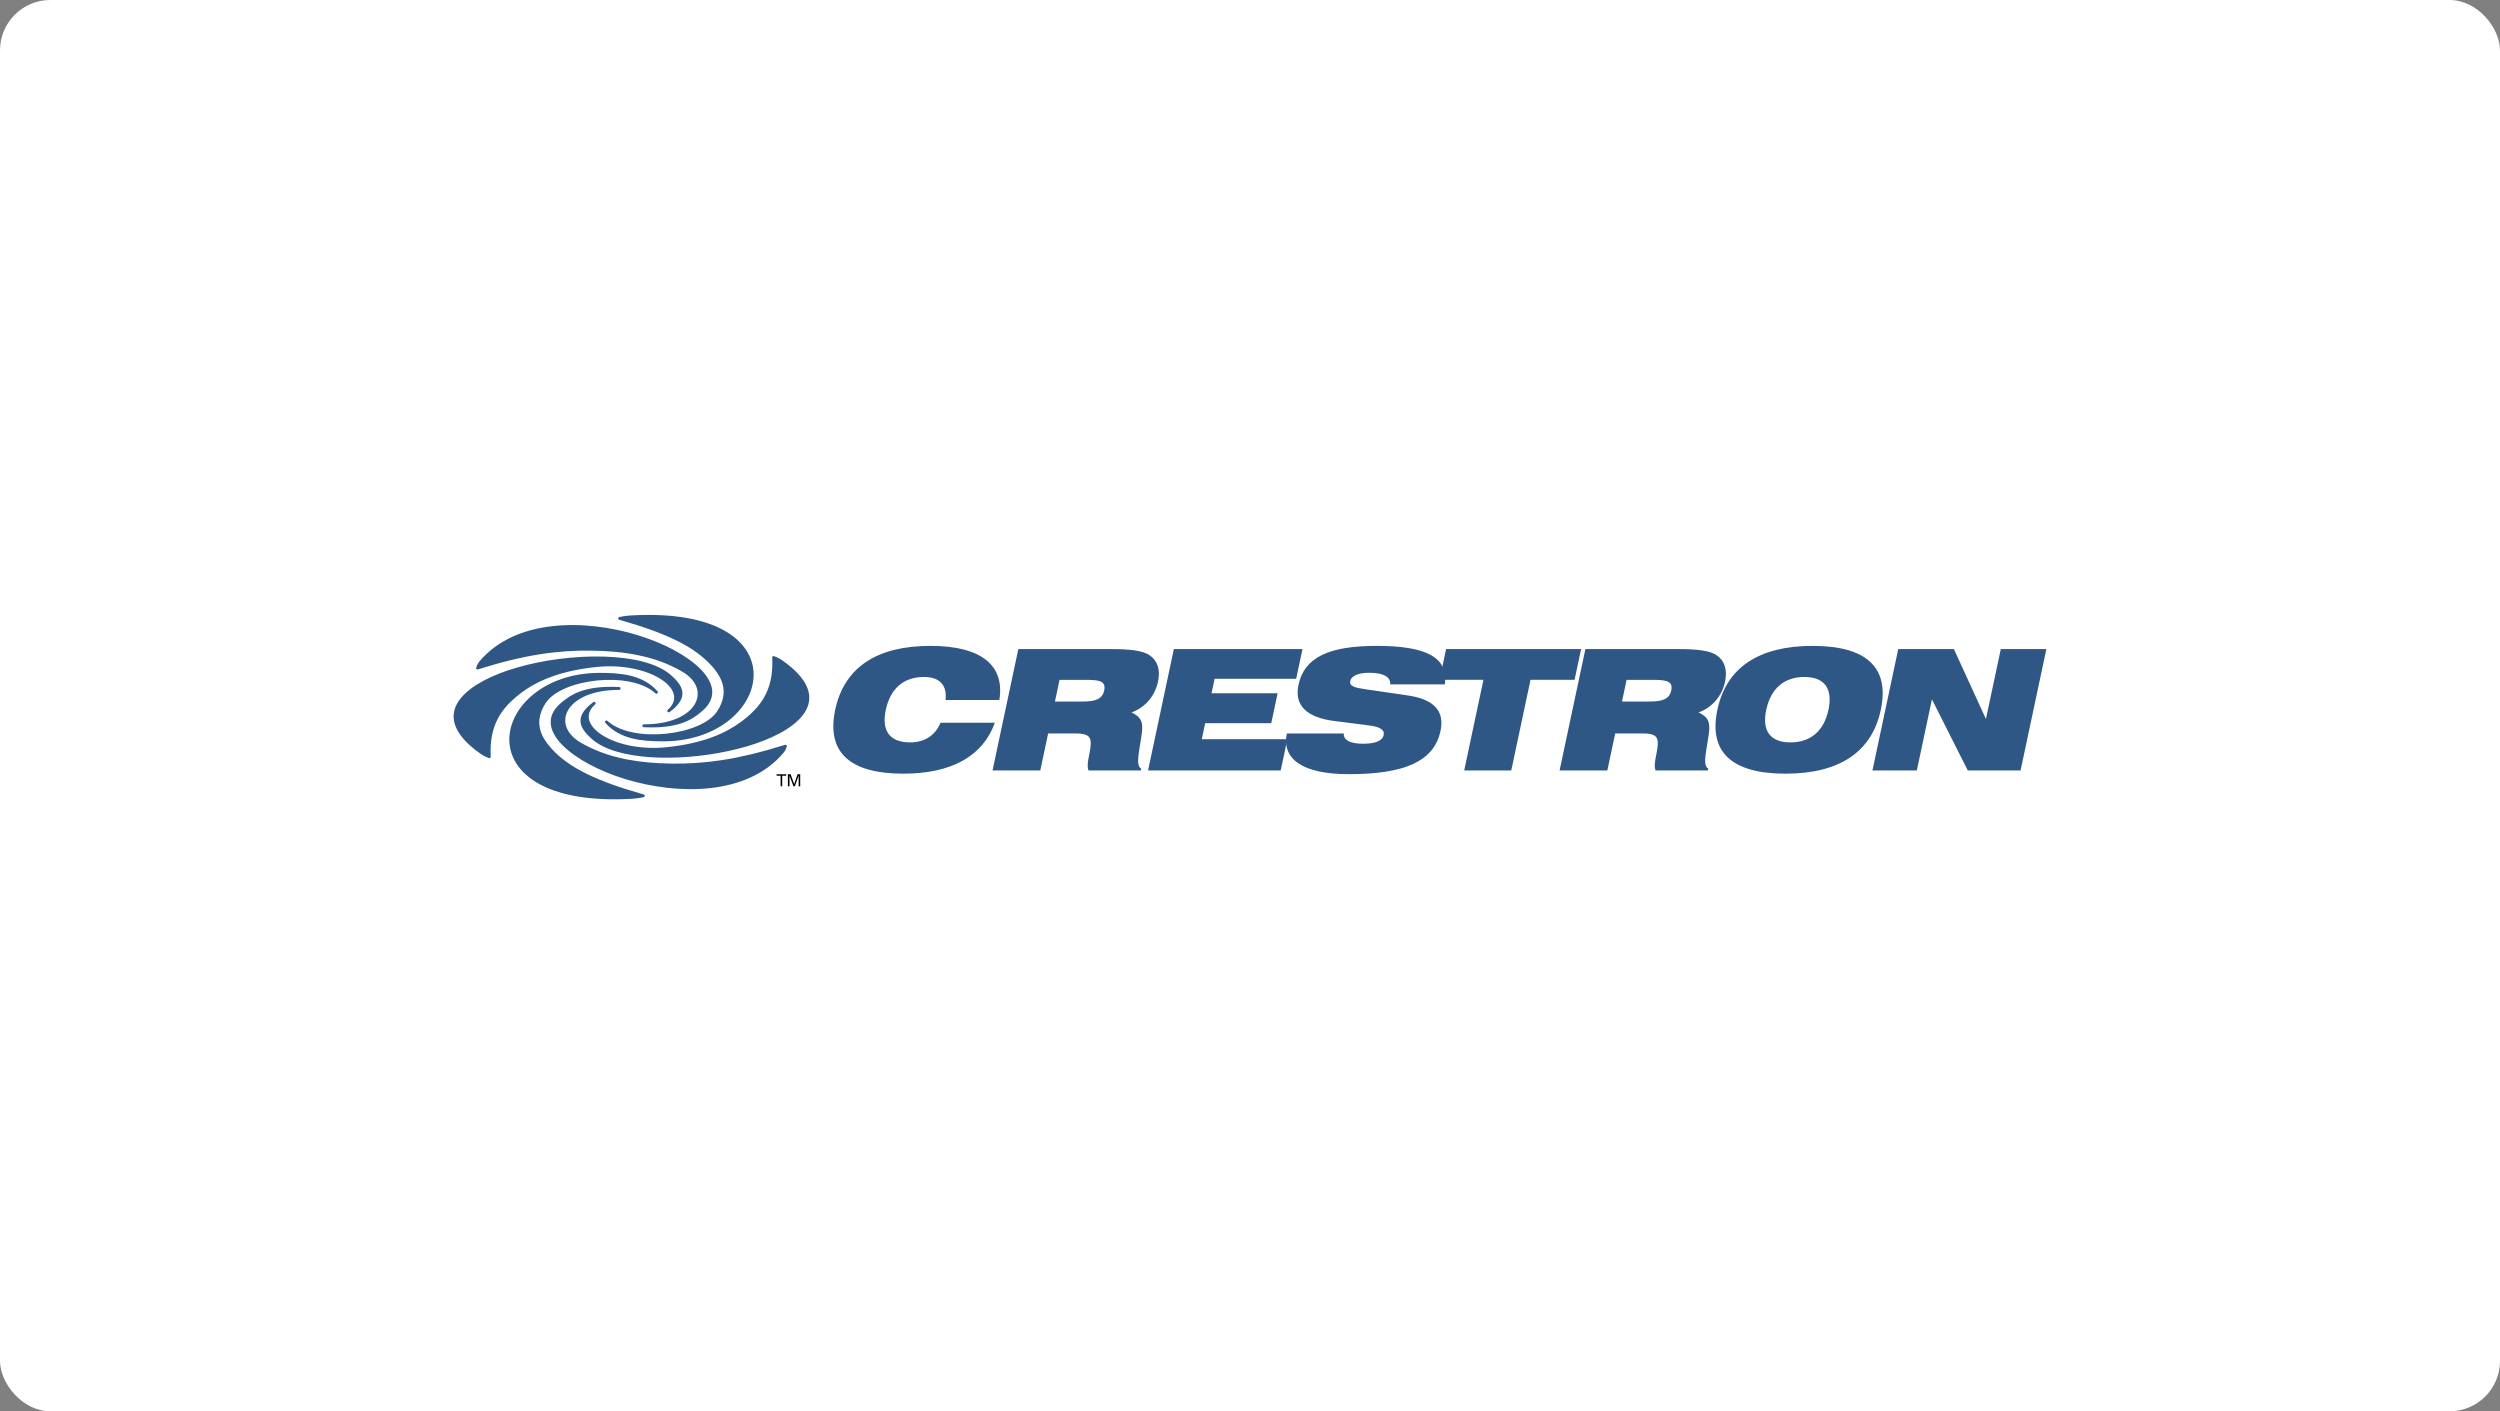 <svg width="248" height="140" viewBox="0 0 248 140" fill="none" xmlns="http://www.w3.org/2000/svg">
<rect x="0" y="0" width="248" height="140" fill="#808080" stroke="none"/>
<rect width="248" height="140" rx="5" fill="white"/>
<path fill-rule="evenodd" clip-rule="evenodd" d="M93.798 69.441H99.135C99.699 66.006 97.341 64.071 92.305 64.071C86.935 64.071 83.738 66.239 82.852 70.409C81.966 74.579 84.241 76.748 89.611 76.748C94.415 76.748 97.505 74.996 98.69 71.693H93.304C92.744 72.994 91.705 73.645 90.27 73.645C88.269 73.645 87.426 72.51 87.872 70.409C88.319 68.307 89.648 67.156 91.649 67.156C93.216 67.157 93.963 67.957 93.798 69.441ZM104.65 69.592L105.107 67.44H107.709C109.076 67.44 109.732 67.574 109.537 68.492C109.352 69.359 108.652 69.593 107.369 69.593L104.65 69.592ZM110.193 64.388H101.019L98.459 76.43H103.196L103.975 72.76H106.76C107.912 72.76 108.281 73.06 108.19 73.963C108.091 74.979 107.739 75.848 107.983 76.43H113.17L113.209 76.247C112.703 75.963 112.911 74.979 113.197 73.245C113.421 71.877 113.413 71.21 112.241 70.677C113.596 70.193 114.574 69.042 114.875 67.624C115.123 66.457 114.835 65.539 114.048 65.005C113.379 64.538 112.094 64.388 110.193 64.388ZM113.887 76.43H127.046L127.706 73.327H119.215L119.552 71.743H126.108L126.738 68.774H120.184L120.489 67.34H128.579L129.205 64.388H116.446L113.887 76.43Z" fill="#2E5786"/>
<path fill-rule="evenodd" clip-rule="evenodd" d="M127.65 72.76C127.141 75.313 129.228 76.797 133.797 76.797C139.334 76.797 142.257 75.529 142.898 72.511C143.319 70.526 142.247 69.375 139.676 68.992L135.55 68.391C134.386 68.225 133.835 68.074 133.947 67.541C134.046 67.073 134.701 66.74 135.803 66.74C137.253 66.74 137.952 67.14 137.909 67.891H143.329C143.7 65.206 141.474 64.071 136.57 64.071C131.866 64.071 129.393 65.189 128.809 67.941C128.379 69.959 129.588 71.177 132.4 71.527L135.793 71.961C136.882 72.094 137.37 72.395 137.26 72.911C137.136 73.494 136.441 73.778 135.19 73.778C133.906 73.778 133.253 73.396 133.306 72.76L127.65 72.76Z" fill="#2E5786"/>
<path fill-rule="evenodd" clip-rule="evenodd" d="M145.248 76.429H149.917L151.827 67.439H156.197L156.846 64.388H143.453L142.805 67.439H147.158L145.248 76.429ZM160.901 69.592L161.358 67.44H163.96C165.326 67.44 165.983 67.574 165.788 68.492C165.603 69.359 164.904 69.593 163.619 69.593L160.901 69.592ZM166.443 64.388H157.271L154.711 76.43H159.448L160.227 72.76H163.013C164.164 72.76 164.534 73.06 164.443 73.963C164.342 74.978 163.991 75.847 164.233 76.43H169.423L169.461 76.247C168.954 75.963 169.163 74.978 169.449 73.245C169.672 71.877 169.663 71.209 168.492 70.677C169.847 70.193 170.825 69.041 171.126 67.624C171.374 66.456 171.085 65.538 170.298 65.005C169.63 64.538 168.345 64.388 166.443 64.388Z" fill="#2E5786"/>
<path fill-rule="evenodd" clip-rule="evenodd" d="M170.365 70.409C169.478 74.579 171.753 76.748 177.123 76.748C182.493 76.748 185.691 74.579 186.576 70.409C187.462 66.239 185.188 64.071 179.818 64.071C174.446 64.071 171.251 66.239 170.365 70.409ZM175.212 70.409C175.66 68.307 176.989 67.156 178.989 67.156C180.992 67.156 181.831 68.307 181.384 70.409C180.938 72.51 179.613 73.645 177.61 73.645C175.609 73.645 174.766 72.511 175.212 70.409ZM185.746 76.43H190.149L191.648 69.374L195.202 76.43H200.44L203 64.388H198.48L197.004 71.326L193.828 64.388H188.306L185.746 76.43Z" fill="#2E5786"/>
<path fill-rule="evenodd" clip-rule="evenodd" d="M77.595 77.998V76.951H77.991V76.809H77.042V76.951H77.436V77.998H77.595ZM79.227 77.998H79.382V76.809H79.12L78.783 77.777L78.43 76.809H78.16V77.998H78.318V76.948L78.711 77.998H78.848L79.227 76.936V77.998Z" fill="black"/>
<path fill-rule="evenodd" clip-rule="evenodd" d="M46.787 74.093C47.043 74.312 47.328 74.534 47.646 74.757C47.814 74.876 47.976 74.965 48.12 75.036C48.261 75.103 48.383 75.153 48.475 75.195C48.583 75.245 48.685 75.178 48.679 75.059C48.659 74.669 48.661 74.3 48.682 73.955V73.953C48.814 71.816 49.704 70.383 51.189 69.139C52.808 67.78 55.089 66.598 59.131 66.168C64.332 65.617 68.512 68.397 66.249 70.41C66.107 70.536 66.275 70.746 66.429 70.632C68.545 69.084 67.602 67.897 66.567 66.977C63.891 64.598 56.545 64.685 51.218 66.242C46.381 67.656 42.864 70.442 46.502 73.838C46.595 73.925 46.691 74.01 46.787 74.093ZM50.565 73.956C50.1 70.548 53.69 66.765 59.45 66.75C61.464 66.746 63.734 66.891 65.224 68.573C65.35 68.715 65.16 68.902 65.019 68.775C62.51 66.494 55.67 67.347 54.127 69.748C53.12 71.317 53.418 72.628 54.328 73.811C54.548 74.1 54.833 74.407 55.108 74.673C56.667 76.177 59.076 77.464 63.842 78.807C64.005 78.853 63.995 79.057 63.828 79.087C63.59 79.128 63.244 79.208 62.698 79.239C54.584 79.704 50.978 76.977 50.565 73.956ZM55.828 73.956C54.475 72.599 54.122 71.121 55.524 69.847C56.554 68.913 57.945 67.984 61.421 68.151C61.614 68.161 61.607 68.439 61.414 68.439C56.148 68.426 54.568 71.888 57.605 73.664C57.778 73.766 57.955 73.864 58.131 73.957H58.134C60.727 75.312 63.642 75.701 66.555 75.748C69.833 75.799 73.146 75.369 77.66 73.951H77.675C77.739 73.929 77.802 73.907 77.865 73.887C77.949 73.861 78.019 73.896 78.045 73.957C78.06 73.996 78.059 74.039 78.043 74.077C78.017 74.141 77.995 74.223 77.95 74.321C77.888 74.455 77.808 74.58 77.712 74.692C74.145 78.913 67.283 78.898 62.009 77.28C59.462 76.498 57.165 75.287 55.833 73.956H55.828ZM59.47 73.848C59.2 73.697 58.947 73.517 58.716 73.312C57.681 72.392 56.737 71.206 58.853 69.655C59.007 69.543 59.176 69.752 59.033 69.879C57.386 71.344 59.153 73.216 62.243 73.913C62.384 73.945 62.525 73.974 62.666 74.001C63.816 74.206 64.99 74.246 66.151 74.12C66.643 74.068 67.139 74.005 67.628 73.921C70.77 73.383 72.684 72.334 74.094 71.15C75.822 69.702 76.744 68.002 76.604 65.232C76.599 65.114 76.7 65.044 76.807 65.094C76.9 65.137 77.023 65.187 77.163 65.255C77.307 65.325 77.471 65.414 77.638 65.532C82.753 69.143 79.69 72.178 74.868 73.796C74.602 73.885 74.334 73.969 74.064 74.047C69.342 75.428 63.034 75.653 59.798 74.028C59.687 73.97 59.578 73.91 59.47 73.848ZM47.572 65.599C51.14 61.378 58.001 61.394 63.275 63.012C68.417 64.59 72.541 67.917 69.76 70.442C68.732 71.377 67.34 72.306 63.864 72.14C63.671 72.13 63.678 71.851 63.872 71.853C69.136 71.866 70.717 68.403 67.68 66.627C64.957 65.033 61.842 64.593 58.728 64.544C55.402 64.492 52.038 64.936 47.419 66.405C47.289 66.446 47.192 66.341 47.241 66.216C47.267 66.151 47.29 66.07 47.334 65.971C47.383 65.863 47.453 65.739 47.572 65.599ZM65.644 73.539C63.678 73.533 61.503 73.345 60.059 71.717C59.934 71.575 60.123 71.387 60.264 71.516C62.773 73.795 69.614 72.944 71.156 70.543C72.414 68.585 71.636 67.026 70.176 65.619C68.616 64.115 66.208 62.828 61.442 61.485C61.28 61.439 61.29 61.234 61.457 61.205C61.694 61.164 62.041 61.084 62.587 61.052C79.714 60.068 76.751 73.305 66.088 73.537C65.939 73.539 65.792 73.539 65.644 73.539Z" fill="#2E5786"/>
</svg>
